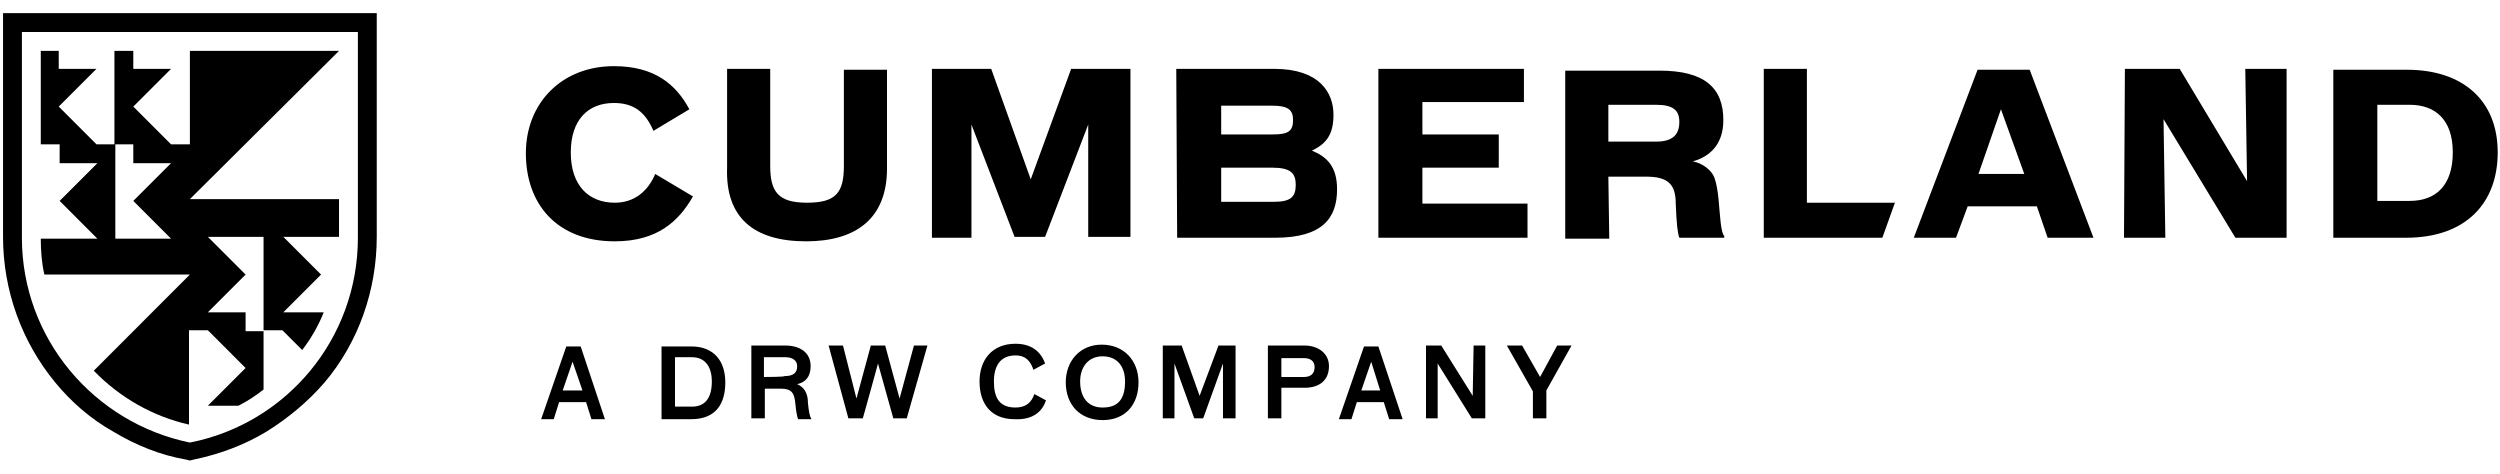 <svg width="190" height="36" viewBox="0 0 190 36" fill="none" xmlns="http://www.w3.org/2000/svg">
<g clip-path="url(#clip0_6482_6425)">
<path fill-rule="evenodd" clip-rule="evenodd" d="M42.492 30.562H44.541L44.95 31.859H45.974L44.131 26.329H43.038L41.127 31.859H42.083L42.492 30.562ZM44.267 29.675H42.765L43.516 27.49L44.267 29.675ZM50.276 31.859H52.529C54.508 31.859 55.123 30.562 55.123 29.06C55.123 27.49 54.304 26.329 52.529 26.329H50.276V31.859ZM51.3 27.149H52.597C53.553 27.149 54.099 27.831 54.099 28.992C54.099 30.289 53.553 30.904 52.597 30.904H51.3V27.149ZM60.585 29.197C61.199 29.06 61.609 28.651 61.609 27.831C61.609 26.739 60.721 26.261 59.697 26.261H57.103V31.791H58.127V29.538H59.356C60.175 29.538 60.38 29.88 60.448 30.699C60.516 31.381 60.585 31.655 60.653 31.859H61.677C61.541 31.655 61.472 31.313 61.404 30.631C61.404 29.811 61.063 29.402 60.585 29.197ZM58.059 28.651V27.149H59.697C60.175 27.149 60.585 27.353 60.585 27.831C60.585 28.378 60.243 28.582 59.629 28.582C59.629 28.651 58.059 28.651 58.059 28.651ZM66.729 27.627L67.89 31.791H68.914L70.484 26.261H69.46L68.368 30.289L67.275 26.261H66.183L65.091 30.289L64.067 26.261H62.974L64.476 31.791H65.569C65.569 31.859 66.729 27.627 66.729 27.627ZM79.496 30.426L78.609 29.948C78.404 30.562 77.994 30.972 77.175 30.972C75.946 30.972 75.537 30.221 75.537 28.992C75.537 27.831 76.014 27.012 77.175 27.012C77.994 27.012 78.336 27.49 78.54 28.104L79.428 27.627C79.087 26.671 78.336 26.125 77.175 26.125C75.4 26.125 74.444 27.353 74.444 28.992C74.444 30.699 75.332 31.859 77.107 31.859C78.54 31.928 79.223 31.245 79.496 30.426ZM80.998 29.06C80.998 30.767 82.091 31.928 83.798 31.928C85.573 31.928 86.528 30.699 86.528 29.06C86.528 27.422 85.436 26.193 83.729 26.193C82.091 26.193 80.998 27.422 80.998 29.06ZM83.798 27.08C84.89 27.08 85.504 27.831 85.504 28.992C85.504 30.357 84.958 30.972 83.798 30.972C82.705 30.972 82.091 30.221 82.091 28.992C82.091 27.9 82.705 27.08 83.798 27.08ZM93.97 26.261H92.605L91.171 30.084L89.806 26.261H88.372V31.791H89.259V27.627L90.761 31.791H91.444L92.946 27.627V31.791H93.902V26.261H93.97ZM99.159 26.261H96.36V31.791H97.384V29.47H99.159C100.251 29.47 101.002 28.924 101.002 27.831C101.002 26.807 100.115 26.261 99.159 26.261ZM97.384 28.651V27.217H99.091C99.569 27.217 99.91 27.422 99.91 27.9C99.91 28.446 99.569 28.651 99.091 28.651H97.384ZM103.119 30.562H105.167L105.577 31.859H106.601L104.757 26.329H103.665L101.753 31.859H102.709L103.119 30.562ZM104.894 29.675H103.46L104.211 27.49L104.894 29.675ZM111.926 30.084L109.537 26.261H108.376V31.791H109.263V27.627L111.858 31.791H112.882V26.261H111.994L111.926 30.084ZM116.5 29.743V31.791H117.524V29.675L119.436 26.261H118.344L117.047 28.651L115.681 26.261H114.52L116.5 29.743ZM46.725 18.341C49.934 18.341 51.573 16.839 52.665 14.928L49.798 13.221C49.251 14.518 48.227 15.406 46.725 15.406C44.745 15.406 43.38 14.108 43.38 11.582C43.38 9.124 44.677 7.827 46.657 7.827C48.159 7.827 49.047 8.51 49.661 9.944L52.392 8.305C51.368 6.394 49.729 5.028 46.657 5.028C42.697 5.028 39.966 7.827 39.966 11.651C39.966 15.474 42.288 18.341 46.725 18.341ZM61.267 18.341C65.022 18.341 67.412 16.634 67.412 12.811V5.301H64.135V12.606C64.135 14.655 63.52 15.406 61.336 15.406C59.151 15.406 58.536 14.586 58.536 12.606V5.233H55.259V12.743C55.123 16.498 57.239 18.341 61.267 18.341ZM70.826 18.068H73.83V9.466L77.107 18H79.428L82.705 9.466V18H85.914V5.233H81.408L78.336 13.63L75.332 5.233H70.826V18.068ZM89.464 18.068H96.906C100.524 18.068 101.617 16.566 101.617 14.382C101.617 12.675 100.866 11.924 99.705 11.446C100.866 10.9 101.344 10.149 101.344 8.715C101.344 7.076 100.32 5.233 96.838 5.233H89.396L89.464 18.068ZM92.81 12.743H96.701C98.067 12.743 98.476 13.153 98.476 14.04C98.476 14.928 98.135 15.337 96.838 15.337H92.81V12.743ZM92.81 10.217V8.032H96.701C97.93 8.032 98.272 8.373 98.272 9.124C98.272 10.012 97.862 10.217 96.701 10.217H92.81ZM104.757 18.068H116.091V15.474H108.103V12.743H113.906V10.217H108.103V7.759H115.818V5.233H104.757V18.068ZM122.235 13.426H125.103C126.741 13.426 127.356 13.972 127.356 15.474C127.424 17.112 127.492 17.659 127.629 18.068H131.043V17.932C130.906 17.795 130.838 17.454 130.769 16.908C130.633 15.747 130.633 14.45 130.292 13.494C130.087 12.948 129.404 12.402 128.653 12.265C129.882 11.924 130.974 11.036 130.974 9.124C130.974 6.667 129.541 5.369 126.127 5.369H118.958V18.137H122.304L122.235 13.426ZM122.235 10.763V7.964H125.854C127.151 7.964 127.629 8.373 127.629 9.261C127.629 10.217 127.151 10.763 125.854 10.763H122.235ZM134.047 18.068H143.059L144.014 15.406H137.324V5.233H134.047V18.068ZM149.545 15.679H154.802L155.621 18.068H159.103L154.255 5.301H150.296L145.448 18.068H148.657L149.545 15.679ZM153.846 13.221H150.364L152.071 8.305L153.846 13.221ZM161.424 18.068H164.565L164.428 9.056L169.89 18.068H173.781V5.233H170.641L170.777 13.767L165.657 5.233H161.492L161.424 18.068ZM177.332 18.068H182.862C187.436 18.068 189.826 15.406 189.826 11.582C189.826 7.622 187.163 5.301 182.93 5.301H177.332V18.068ZM180.677 15.337V7.964H183.135C185.047 7.964 186.412 9.056 186.412 11.582C186.412 14.108 185.115 15.269 183.135 15.269H180.677V15.337Z" fill="black"/>
<path fill-rule="evenodd" clip-rule="evenodd" d="M3.372 20.867H14.432L7.127 28.173C9.107 30.221 11.633 31.655 14.364 32.269V25.1H15.798L18.665 27.968L15.798 30.835H18.119C18.802 30.494 19.416 30.084 20.03 29.606V25.169H18.665V23.735H15.798L18.665 20.867L15.798 18H20.03V25.1H21.464L22.966 26.602C23.649 25.715 24.195 24.759 24.605 23.735H21.532L24.4 20.867L21.532 18H25.765V15.133H14.432L25.765 3.867H14.432V10.968H12.998L10.131 8.1L12.998 5.233H10.131V3.867H8.697V10.968H10.131V12.402H12.998L10.131 15.269L12.998 18.137H8.765V10.968H7.332L4.464 8.1L7.332 5.233H4.464V3.867H3.099V10.968H4.533V12.402H7.4L4.533 15.269L7.4 18.137H3.099C3.099 19.024 3.167 19.98 3.372 20.867Z" fill="black"/>
<path fill-rule="evenodd" clip-rule="evenodd" d="M27.199 18.068C27.199 25.783 21.737 32.201 14.432 33.635C7.127 32.133 1.665 25.715 1.665 18.068V2.434H27.199V18.068ZM0.231 1V18C0.231 22.096 1.665 25.988 4.191 29.06C5.42 30.562 6.922 31.859 8.629 32.815C10.336 33.839 12.179 34.59 14.159 34.932L14.432 35L14.705 34.932C16.685 34.522 18.529 33.839 20.235 32.815C21.874 31.791 23.376 30.562 24.673 29.06C27.267 25.988 28.633 22.028 28.633 18V1H0.231Z" fill="black"/>
</g>
<defs>
<clipPath id="clip0_6482_6425">
<rect width="189.594" height="36" fill="white" transform="translate(0.231)"/>
</clipPath>
</defs>
</svg>
